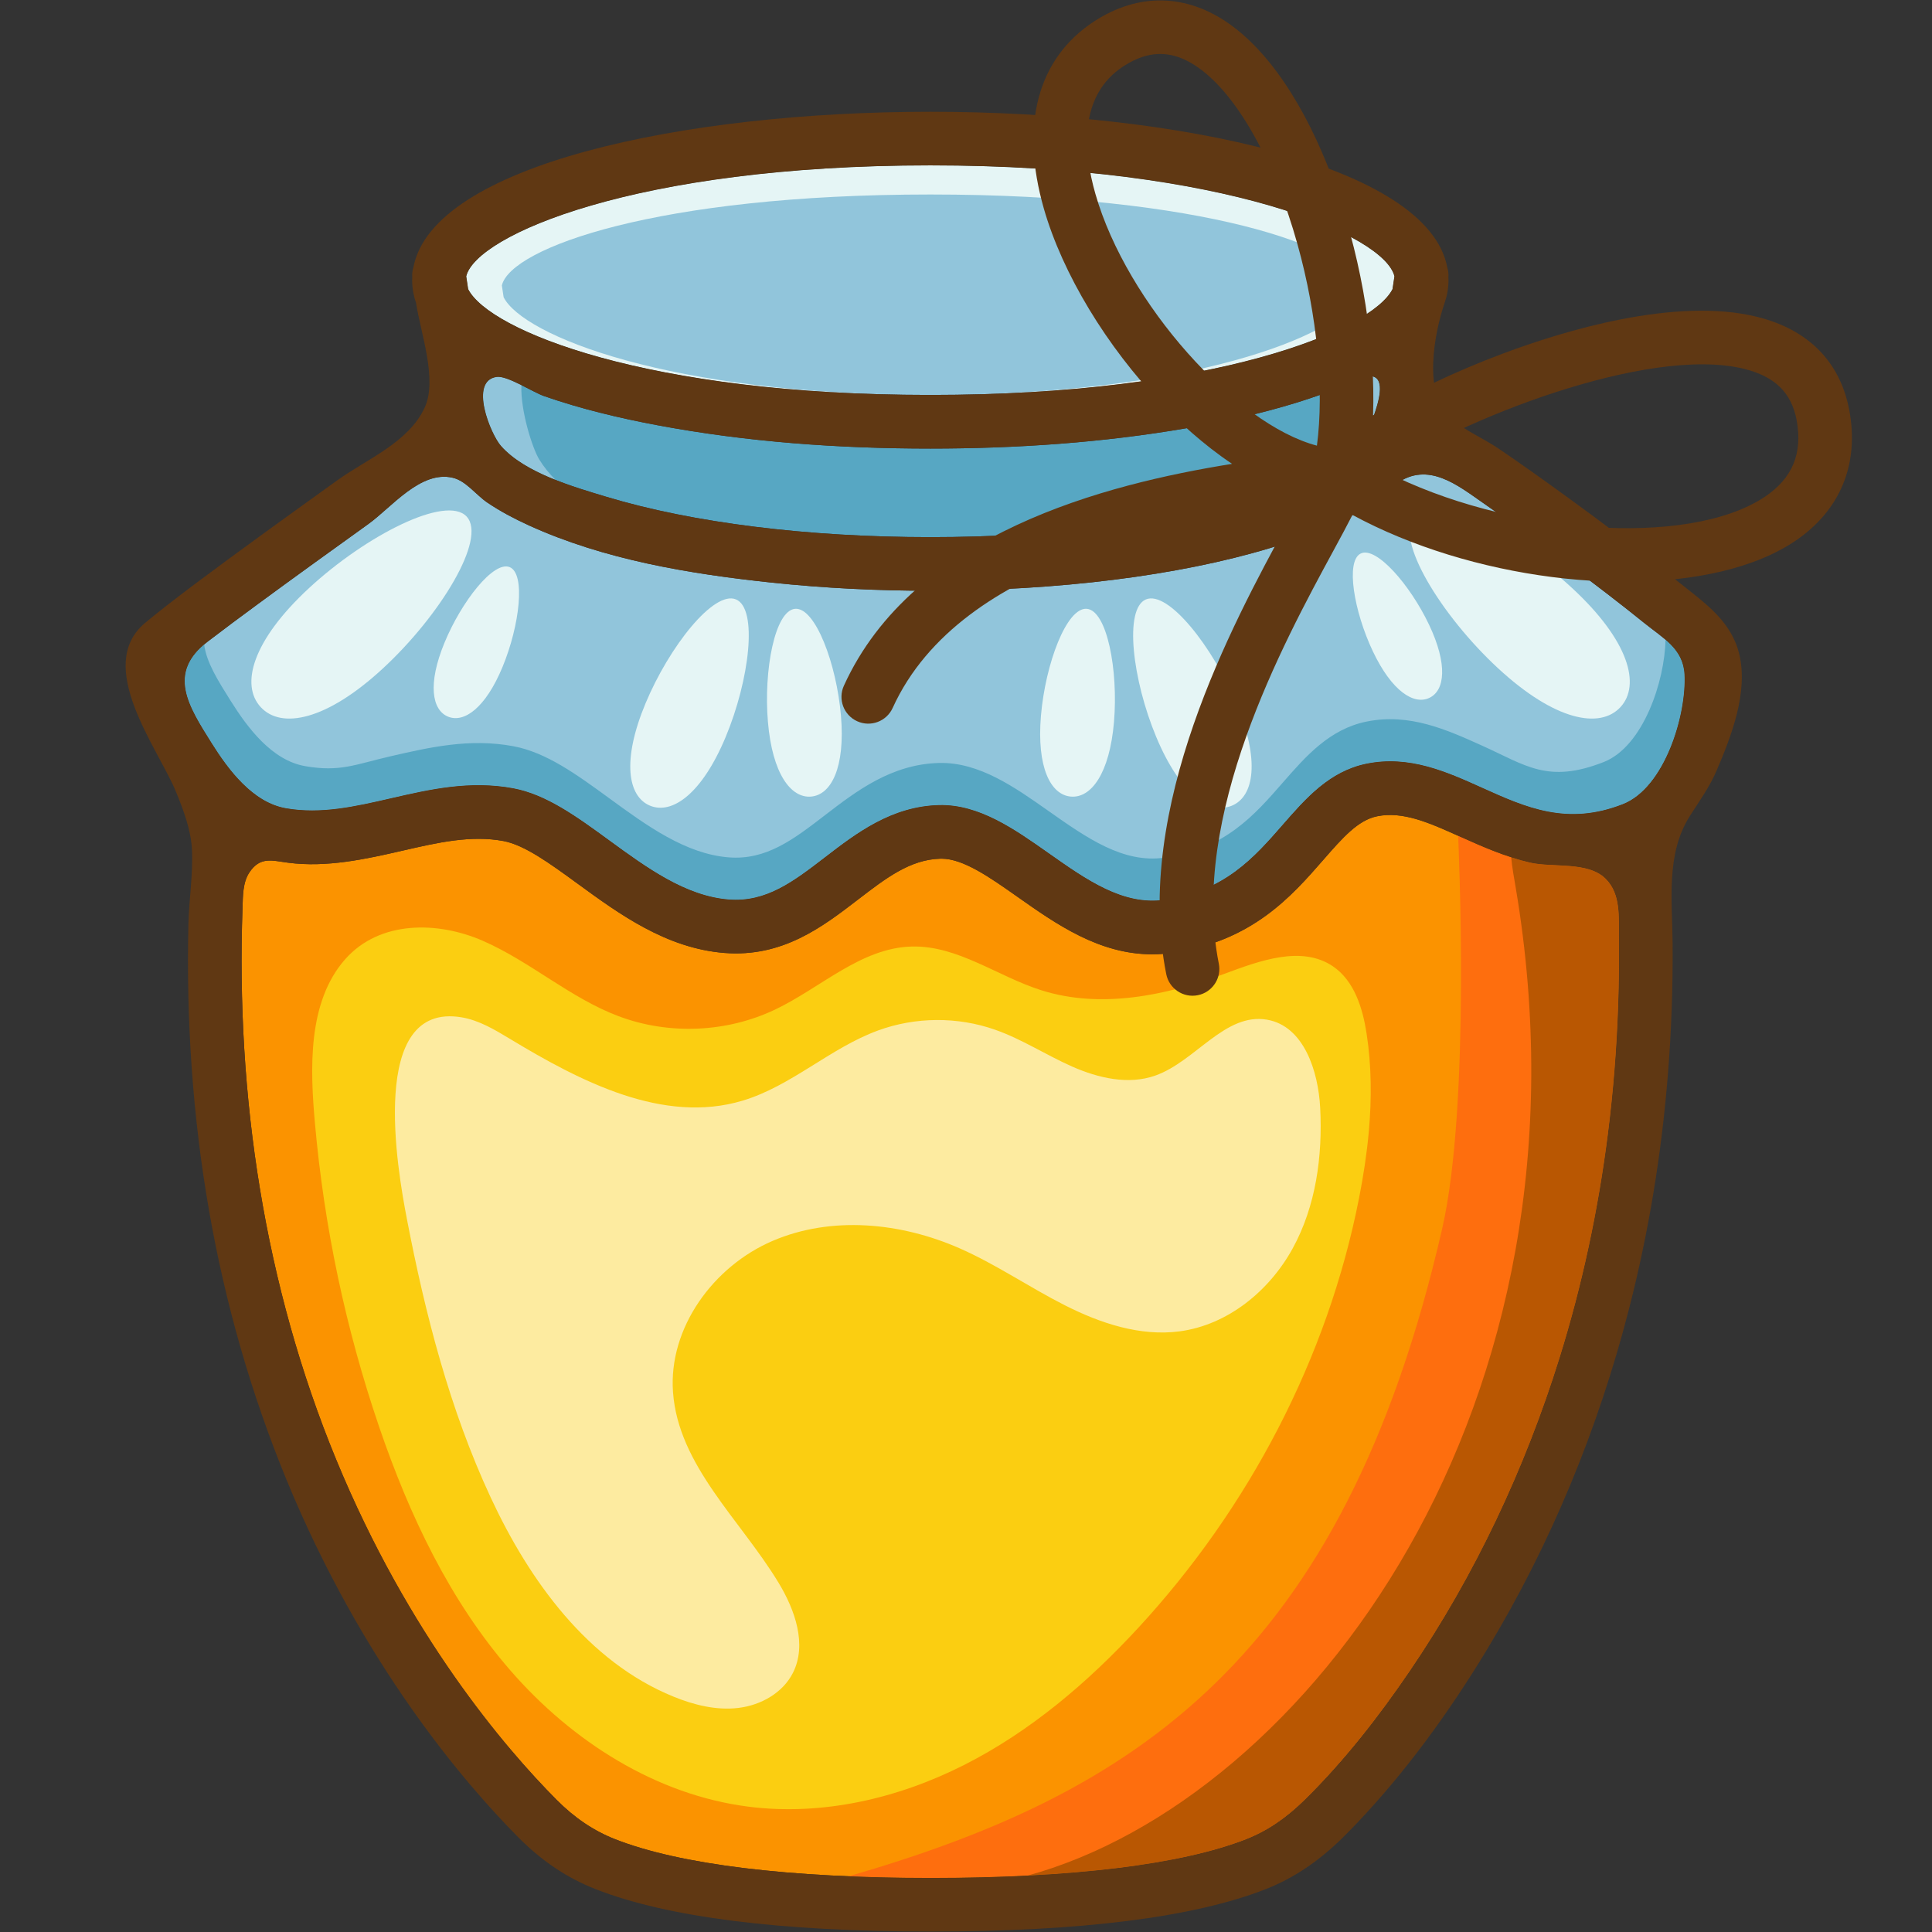 <svg xmlns="http://www.w3.org/2000/svg" xmlns:xlink="http://www.w3.org/1999/xlink" width="1080" viewBox="0 0 810 810" height="1080" preserveAspectRatio="xMidYMid meet"><rect x="0" y="0" width="810" height="810" fill="#333333" stroke="none"/><defs><clipPath id="d77a48fc5e"><path d="M 52.672 46 L 730.824 46 L 730.824 809.805 L 52.672 809.805 Z M 52.672 46 " clip-rule="nonzero"></path></clipPath><clipPath id="51b6d4df00"><path d="M 352.422 0.184 L 776.422 0.184 L 776.422 418 L 352.422 418 Z M 352.422 0.184 " clip-rule="nonzero"></path></clipPath></defs><path fill="#fb9300" d="M 673.223 368.414 C 665.781 360.98 650.953 363.824 641.414 361.609 C 631.266 359.25 621.703 355.074 612.234 350.809 C 599.363 345.008 588.254 340 577.363 342.223 C 569.32 343.863 562.906 351.215 554.781 360.523 C 541.48 375.762 524.934 394.727 491.379 399.496 C 488.527 399.898 485.746 400.09 483.031 400.09 C 460.781 400.09 442.746 387.383 426.625 376.02 C 414.934 367.785 403.887 360 394.719 360 C 394.594 360 394.465 360 394.34 360.004 C 381.629 360.309 371.441 368.137 359.645 377.207 C 344.848 388.578 328.066 401.461 303.691 399.523 C 279.297 397.574 259.559 383.172 242.141 370.457 C 230.73 362.133 219.957 354.27 211.102 352.609 C 197.449 350.055 183.598 353.234 168.93 356.602 C 153.246 360.207 137.027 363.793 120.848 361.703 C 114.113 360.836 109.148 358.98 104.613 365.691 C 101.734 369.941 101.852 375.695 101.676 380.617 C 98.898 459.406 110.836 538.852 140.941 611.934 C 171.332 685.703 211.867 732.953 233.324 754.555 C 240.887 762.168 248.938 767.586 257.934 771.117 C 284.961 781.719 330.695 787.332 390.188 787.332 C 449.68 787.332 495.414 781.719 522.438 771.117 C 531.277 767.645 539.125 762.359 547.141 754.469 C 563.672 738.184 578.109 719.652 591.137 700.488 C 618.488 660.258 639.406 615.715 653.867 569.293 C 663.391 538.727 670.098 507.305 674.125 475.547 C 676.398 457.656 677.816 439.668 678.441 421.645 C 678.77 412.082 678.871 402.508 678.762 392.938 C 678.664 384.633 679.676 374.863 673.223 368.414 " fill-opacity="1" fill-rule="nonzero"></path><path fill="#fe6e0e" d="M 673.223 368.414 C 665.781 360.98 650.953 363.824 641.414 361.609 C 631.266 359.25 621.703 355.074 612.234 350.809 C 611.938 350.672 611.641 350.543 611.348 350.406 C 611.367 352.832 616.699 462.562 604.629 515.168 C 563.074 696.281 475.078 752.113 355.805 786.641 C 366.68 787.094 378.145 787.332 390.188 787.332 C 449.68 787.332 495.414 781.719 522.438 771.117 C 531.277 767.645 539.125 762.359 547.141 754.469 C 563.672 738.184 578.109 719.652 591.137 700.488 C 618.488 660.258 639.406 615.715 653.867 569.293 C 663.391 538.727 670.098 507.305 674.125 475.547 C 676.398 457.656 677.816 439.668 678.441 421.645 C 678.77 412.082 678.871 402.508 678.762 392.938 C 678.664 384.633 679.676 374.863 673.223 368.414 " fill-opacity="1" fill-rule="nonzero"></path><path fill="#b95702" d="M 673.223 368.414 C 665.781 360.98 650.953 363.824 641.414 361.609 C 638.758 360.988 636.148 360.246 633.566 359.41 C 633.953 363.578 634.758 367.949 635.426 371.891 C 672.293 589.891 547.141 754.469 430.832 786.352 C 470.684 784.324 501.945 779.156 522.438 771.117 C 531.277 767.645 539.125 762.359 547.141 754.469 C 563.672 738.184 578.109 719.652 591.137 700.488 C 618.488 660.258 639.406 615.715 653.867 569.293 C 663.391 538.727 670.098 507.305 674.125 475.547 C 676.398 457.656 677.816 439.668 678.441 421.645 C 678.77 412.082 678.871 402.508 678.762 392.938 C 678.664 384.633 679.676 374.863 673.223 368.414 " fill-opacity="1" fill-rule="nonzero"></path><path fill="#fbce11" d="M 573.887 474.363 C 573.043 483.77 571.594 493.137 569.777 502.387 C 556.57 569.488 523.551 632.305 477.16 682.547 C 456.039 705.422 431.938 725.941 404.16 739.996 C 376.383 754.055 344.691 761.387 313.812 757.457 C 275.062 752.527 239.941 730.094 214.254 700.648 C 188.57 671.207 171.562 635.129 158.938 598.16 C 144.883 557.004 135.875 514.141 132.031 470.824 C 130.039 448.363 128.809 420.074 144.789 402.09 C 159.266 385.793 183.574 386.219 202.391 394.422 C 222.328 403.117 238.992 418.387 259.352 426.047 C 280.391 433.965 304.625 432.941 324.926 423.281 C 344.109 414.152 360.906 397.445 382.141 396.84 C 401.43 396.289 418.172 409.332 436.57 415.168 C 461.504 423.07 488.754 417.41 513.27 408.301 C 528.156 402.773 545.73 396.23 558.867 405.156 C 567.801 411.234 571.309 422.637 572.953 433.316 C 575.043 446.895 575.113 460.664 573.887 474.363 " fill-opacity="1" fill-rule="nonzero"></path><path fill="#fdeba0" d="M 323.035 711.375 C 319.039 713.875 314.391 715.457 309.707 716.039 C 300.418 717.188 291.012 714.848 282.34 711.312 C 246.512 696.703 222.031 662.883 205.711 627.793 C 188.535 590.859 178.293 551.07 170.594 511.074 C 166.656 490.641 154.141 419.82 193.586 426.531 C 200.914 427.781 207.457 431.727 213.82 435.562 C 243.504 453.488 278.074 471.41 311.289 461.469 C 331.789 455.34 348.047 439.375 368.145 432.027 C 383.809 426.293 401.469 426.184 417.207 431.719 C 428.484 435.68 438.605 442.352 449.543 447.176 C 460.48 452 473.07 454.93 484.344 450.949 C 501.234 444.992 513.57 424.457 531.227 427.512 C 546.605 430.172 552.703 448.973 553.5 464.566 C 554.531 484.828 551.688 505.746 541.898 523.52 C 532.113 541.293 514.68 555.508 494.57 558.172 C 478.02 560.363 461.375 554.801 446.477 547.262 C 431.582 539.727 417.734 530.16 402.465 523.422 C 377.785 512.527 348.648 509.625 323.867 520.273 C 299.078 530.918 280.215 556.734 282.16 583.648 C 284.375 614.418 310.418 637.16 326.398 663.543 C 333.328 674.98 338.473 689.523 332.395 701.441 C 330.285 705.574 326.973 708.914 323.035 711.375 " fill-opacity="1" fill-rule="nonzero"></path><path fill="#91c5db" d="M 689.516 261.312 C 678.883 252.719 668.004 244.43 657.035 236.266 C 645.449 227.637 633.742 219.164 621.879 210.918 C 611.141 203.465 598.727 193.27 585.5 202.773 C 580.988 206.023 577.121 209.957 572.289 212.926 C 559.961 220.5 546.164 225.645 532.367 229.812 C 494.195 241.332 443.648 247.676 390.047 247.676 C 367.844 247.676 345.629 246.59 323.547 244.258 C 289.117 240.617 253.312 234.695 221.594 220.207 C 215.602 217.465 209.734 214.375 204.273 210.676 C 199.578 207.488 195.352 201.59 189.828 200.301 C 176.328 197.129 164.164 212.703 154.52 219.637 C 139.074 230.738 123.633 241.84 108.312 253.109 C 101.184 258.352 94.07 263.621 87.043 269.008 C 69.938 282.121 78.977 296.004 88.68 311.48 C 95.711 322.695 105.902 336.438 119.91 338.871 C 134.621 341.426 148.844 338.16 163.898 334.699 C 180.168 330.961 196.988 327.098 215.23 330.516 C 229.09 333.113 241.863 342.434 255.387 352.301 C 271.129 363.793 287.414 375.676 305.48 377.117 C 321.25 378.379 332.695 369.574 345.949 359.383 C 358.984 349.367 373.758 338.008 393.805 337.535 C 410.469 337.176 425.254 347.562 439.562 357.645 C 455.668 368.992 470.883 379.707 488.215 377.246 C 513.496 373.648 525.879 359.461 537.848 345.742 C 547.457 334.738 557.387 323.355 572.871 320.195 C 590.852 316.52 606.422 323.535 621.465 330.316 C 639.742 338.555 657 346.332 680.402 337.145 C 698.043 330.215 707.156 299.504 706.234 282.668 C 705.645 271.883 697.02 267.383 689.516 261.312 " fill-opacity="1" fill-rule="nonzero"></path><path fill="#57a7c3" d="M 706.234 282.668 C 705.875 276.09 702.523 271.855 698.262 268.172 C 698.008 285.434 688.961 312.969 672.375 319.484 C 648.973 328.672 639.742 320.895 621.465 312.656 C 606.422 305.871 590.852 298.863 572.871 302.539 C 557.387 305.699 547.457 317.078 537.848 328.082 C 525.879 341.801 513.496 355.984 488.215 359.582 C 470.883 362.047 455.668 351.332 439.562 339.988 C 425.254 329.902 410.469 319.516 393.805 319.871 C 373.758 320.352 358.984 331.707 345.949 341.723 C 332.695 351.914 321.25 360.719 305.48 359.453 C 287.414 358.012 271.129 346.133 255.387 334.641 C 241.863 324.773 229.09 315.449 215.23 312.859 C 196.988 309.441 180.168 313.301 163.898 317.035 C 148.844 320.496 142.648 323.77 127.938 321.211 C 113.93 318.773 103.734 305.035 96.703 293.82 C 91.5 285.52 86.496 277.676 85.602 270.168 C 70.473 282.938 79.262 296.461 88.68 311.48 C 95.711 322.695 105.902 336.438 119.91 338.871 C 134.621 341.426 148.844 338.16 163.898 334.699 C 180.168 330.961 196.988 327.098 215.23 330.516 C 229.09 333.113 241.863 342.434 255.387 352.301 C 271.129 363.793 287.414 375.676 305.48 377.117 C 321.25 378.379 332.695 369.574 345.949 359.383 C 358.984 349.367 373.758 338.008 393.805 337.535 C 410.469 337.176 425.254 347.562 439.562 357.645 C 455.668 368.992 470.883 379.707 488.215 377.246 C 513.496 373.648 525.879 359.461 537.848 345.742 C 547.457 334.738 557.387 323.355 572.871 320.195 C 590.852 316.52 606.422 323.535 621.465 330.316 C 639.742 338.555 657 346.332 680.402 337.145 C 698.043 330.215 707.156 299.504 706.234 282.668 " fill-opacity="1" fill-rule="nonzero"></path><path fill="#e5f5f5" d="M 304.25 308.961 C 294.289 332.84 281.781 341.645 272.492 337.77 C 263.207 333.895 260.664 318.805 270.625 294.93 C 280.582 271.051 299.277 247.43 308.562 251.305 C 317.852 255.18 314.211 285.086 304.25 308.961 " fill-opacity="1" fill-rule="nonzero"></path><path fill="#e5f5f5" d="M 352.574 300.055 C 354.422 321.793 348.492 333.254 340.035 333.973 C 331.582 334.691 323.805 324.395 321.957 302.652 C 320.113 280.918 324.895 255.965 333.348 255.25 C 341.809 254.531 350.73 278.316 352.574 300.055 " fill-opacity="1" fill-rule="nonzero"></path><path fill="#e5f5f5" d="M 210.734 279.516 C 203.594 296.824 194.562 303.227 187.828 300.449 C 181.098 297.672 179.215 286.754 186.359 269.449 C 193.5 252.145 206.961 234.996 213.695 237.773 C 220.426 240.551 217.875 262.207 210.734 279.516 " fill-opacity="1" fill-rule="nonzero"></path><path fill="#e5f5f5" d="M 575.59 273.098 C 583.531 289.812 592.773 295.672 599.277 292.582 C 605.777 289.492 607.074 278.625 599.137 261.906 C 591.199 245.191 577.027 228.957 570.523 232.047 C 564.023 235.137 567.652 256.379 575.59 273.098 " fill-opacity="1" fill-rule="nonzero"></path><path fill="#e5f5f5" d="M 484.75 308.961 C 494.707 332.84 507.223 341.645 516.504 337.77 C 525.793 333.895 528.34 318.805 518.379 294.93 C 508.418 271.051 489.727 247.43 480.441 251.305 C 471.152 255.18 474.789 285.086 484.75 308.961 " fill-opacity="1" fill-rule="nonzero"></path><path fill="#e5f5f5" d="M 628.066 280.168 C 651.914 302.23 670.797 305.746 679.379 296.469 C 687.957 287.191 682.984 268.633 659.141 246.57 C 635.301 224.508 601.613 207.301 593.035 216.578 C 584.457 225.859 604.227 258.105 628.066 280.168 " fill-opacity="1" fill-rule="nonzero"></path><path fill="#e5f5f5" d="M 160.617 280.168 C 136.777 302.23 117.891 305.746 109.312 296.469 C 100.734 287.191 105.707 268.633 129.551 246.57 C 153.391 224.508 187.07 207.301 195.648 216.578 C 204.23 225.859 184.461 258.105 160.617 280.168 " fill-opacity="1" fill-rule="nonzero"></path><path fill="#e5f5f5" d="M 436.426 300.055 C 434.582 321.793 440.512 333.254 448.969 333.973 C 457.422 334.691 465.199 324.395 467.047 302.652 C 468.891 280.918 464.105 255.965 455.648 255.25 C 447.195 254.531 438.273 278.316 436.426 300.055 " fill-opacity="1" fill-rule="nonzero"></path><path fill="#57a7c3" d="M 562.93 161.918 C 556.613 164.531 550.152 166.785 543.629 168.801 C 528.668 173.426 513.328 176.797 497.906 179.457 C 462.344 185.602 426.109 188.062 390.047 188.062 C 351.688 188.062 313.082 185.324 275.352 178.227 C 259.363 175.219 243.457 171.414 228.082 166.051 C 223.562 164.48 212.637 157.418 208.273 158.02 C 196.508 159.641 205.68 182.039 210.051 186.973 C 220.094 198.305 240.332 204.102 254.219 208.289 C 290.344 219.191 338.582 225.199 390.047 225.199 C 441.512 225.199 489.75 219.191 525.879 208.289 C 538.496 204.48 552.277 200.398 563.066 192.188 C 568.586 187.988 572.949 182.816 575.285 176.227 C 576.602 172.516 580.777 161.59 576.961 158.516 C 576.785 158.375 576.602 158.254 576.41 158.148 C 572.758 156.18 566.035 160.633 562.93 161.918 " fill-opacity="1" fill-rule="nonzero"></path><path fill="#91c5db" d="M 576.961 158.516 C 576.785 158.375 576.602 158.254 576.41 158.148 C 572.758 156.18 566.035 160.633 562.93 161.918 C 562.605 162.055 562.277 162.172 561.953 162.305 C 561.215 167.156 559.883 172.07 559.234 174.582 C 556.898 183.66 552.535 190.797 547.016 196.586 C 544.109 199.637 540.98 202.262 537.723 204.59 C 546.688 201.582 555.594 197.875 563.066 192.188 C 568.586 187.988 572.949 182.816 575.285 176.227 C 576.602 172.516 580.777 161.59 576.961 158.516 " fill-opacity="1" fill-rule="nonzero"></path><path fill="#91c5db" d="M 226.102 192.672 C 223.199 187.965 218.184 172.195 218.59 161.453 C 214.594 159.469 210.543 157.703 208.273 158.02 C 196.508 159.641 205.68 182.039 210.051 186.973 C 215.531 193.156 224.051 197.684 232.914 201.211 C 230.344 198.629 228.031 195.797 226.102 192.672 " fill-opacity="1" fill-rule="nonzero"></path><path fill="#91c5db" d="M 390.047 165.586 C 508.926 165.586 575.086 138.512 583.816 121.211 L 584.625 115.859 C 580.602 98.75 513.953 69.34 390.047 69.34 C 266.145 69.34 199.492 98.75 195.469 115.859 L 196.277 121.211 C 205.004 138.512 271.168 165.586 390.047 165.586 " fill-opacity="1" fill-rule="nonzero"></path><path fill="#e5f5f5" d="M 390.047 69.34 C 266.145 69.34 199.492 98.75 195.469 115.859 L 196.277 121.211 C 205.004 138.512 271.168 165.586 390.047 165.586 C 280.293 165.586 219.215 140.594 211.152 124.617 L 210.406 119.676 C 214.121 103.879 275.656 81.543 390.047 81.543 C 504.441 81.543 565.969 103.879 569.688 119.676 L 568.938 124.617 C 560.879 140.594 499.797 165.586 390.047 165.586 C 508.926 165.586 575.086 138.512 583.816 121.211 L 584.625 115.859 C 580.602 98.75 513.953 69.34 390.047 69.34 " fill-opacity="1" fill-rule="nonzero"></path><g clip-path="url(#d77a48fc5e)"><path fill="#603813" d="M 680.402 337.145 C 657 346.332 639.742 338.555 621.465 330.316 C 606.422 323.535 590.852 316.52 572.871 320.195 C 557.387 323.355 547.457 334.738 537.848 345.742 C 525.879 359.461 513.496 373.648 488.215 377.246 C 470.883 379.707 455.668 368.992 439.562 357.645 C 425.254 347.562 410.469 337.176 393.805 337.535 C 373.758 338.008 358.984 349.367 345.949 359.383 C 332.695 369.574 321.25 378.379 305.48 377.117 C 287.414 375.676 271.129 363.793 255.387 352.301 C 241.863 342.434 229.09 333.113 215.23 330.516 C 196.988 327.098 180.168 330.961 163.898 334.699 C 148.844 338.16 134.621 341.426 119.91 338.871 C 105.902 336.438 95.711 322.695 88.68 311.48 C 78.977 296.004 69.938 282.121 87.043 269.008 C 94.07 263.621 101.184 258.352 108.312 253.109 C 123.633 241.84 139.074 230.738 154.52 219.637 C 164.164 212.703 176.328 197.129 189.828 200.301 C 195.352 201.59 199.578 207.488 204.273 210.676 C 209.734 214.375 215.602 217.465 221.594 220.207 C 253.312 234.695 289.117 240.617 323.547 244.258 C 345.629 246.59 367.844 247.676 390.047 247.676 C 443.648 247.676 494.195 241.332 532.367 229.812 C 546.164 225.645 559.961 220.5 572.289 212.926 C 577.121 209.957 580.988 206.023 585.5 202.773 C 598.727 193.27 611.141 203.465 621.879 210.918 C 633.742 219.164 645.449 227.637 657.035 236.266 C 668.004 244.43 678.883 252.719 689.516 261.312 C 697.02 267.383 705.645 271.883 706.234 282.668 C 707.156 299.504 698.043 330.215 680.402 337.145 Z M 678.762 392.938 C 678.871 402.508 678.77 412.082 678.441 421.645 C 677.816 439.668 676.398 457.656 674.125 475.547 C 670.098 507.305 663.391 538.727 653.867 569.293 C 639.406 615.715 618.488 660.258 591.137 700.488 C 578.109 719.652 563.672 738.184 547.141 754.469 C 539.125 762.359 531.277 767.645 522.438 771.117 C 495.414 781.719 449.68 787.332 390.188 787.332 C 330.695 787.332 284.961 781.719 257.934 771.117 C 248.938 767.586 240.887 762.168 233.324 754.555 C 211.867 732.953 171.332 685.703 140.941 611.934 C 110.836 538.852 98.898 459.406 101.676 380.617 C 101.852 375.695 101.734 369.941 104.613 365.691 C 109.148 358.98 114.113 360.836 120.848 361.703 C 137.027 363.793 153.246 360.207 168.93 356.602 C 183.598 353.234 197.449 350.055 211.102 352.609 C 219.957 354.27 230.73 362.133 242.141 370.457 C 259.559 383.172 279.297 397.574 303.691 399.523 C 328.066 401.461 344.848 388.578 359.645 377.207 C 371.441 368.137 381.629 360.309 394.34 360.004 C 394.465 360 394.594 360 394.719 360 C 403.887 360 414.934 367.785 426.625 376.02 C 442.746 387.383 460.781 400.09 483.031 400.09 C 485.746 400.09 488.527 399.898 491.379 399.496 C 524.934 394.727 541.48 375.762 554.781 360.523 C 562.906 351.215 569.32 343.863 577.363 342.223 C 588.254 340 599.363 345.008 612.234 350.809 C 621.703 355.074 631.266 359.25 641.414 361.609 C 650.953 363.824 665.781 360.98 673.223 368.414 C 679.676 374.863 678.664 384.633 678.762 392.938 Z M 575.285 176.227 C 572.949 182.816 568.586 187.988 563.066 192.188 C 552.277 200.398 538.496 204.48 525.879 208.289 C 489.75 219.191 441.512 225.199 390.047 225.199 C 338.582 225.199 290.344 219.191 254.219 208.289 C 240.332 204.102 220.094 198.305 210.051 186.973 C 205.68 182.039 196.508 159.641 208.273 158.02 C 212.637 157.418 223.562 164.48 228.082 166.051 C 243.457 171.414 259.363 175.219 275.352 178.227 C 313.082 185.324 351.688 188.062 390.047 188.062 C 426.109 188.062 462.344 185.602 497.906 179.457 C 513.328 176.797 528.668 173.426 543.629 168.801 C 550.152 166.785 556.613 164.531 562.93 161.918 C 566.035 160.633 572.758 156.18 576.41 158.148 C 576.602 158.254 576.785 158.375 576.961 158.516 C 580.777 161.59 576.602 172.516 575.285 176.227 Z M 390.047 69.34 C 513.953 69.34 580.602 98.75 584.625 115.859 L 583.816 121.211 C 575.086 138.512 508.926 165.586 390.047 165.586 C 271.168 165.586 205.004 138.512 196.277 121.211 L 195.469 115.859 C 199.492 98.75 266.145 69.34 390.047 69.34 Z M 725.539 265.219 C 720.23 256.172 711.184 250.051 702.766 243.23 C 687.578 230.938 671.945 219.195 656.137 207.73 C 647.055 201.141 637.918 194.629 628.641 188.312 C 622.262 183.965 614.172 180.434 608.379 175.672 C 596.281 165.715 601.375 139.426 605.672 126.961 C 606.727 123.902 607.289 120.742 607.289 117.461 C 607.289 117.062 607.266 116.668 607.246 116.27 C 607.363 114.793 607.184 113.363 606.754 112.02 C 598.551 69.219 493.695 46.859 390.047 46.859 C 286.398 46.859 181.543 69.219 173.336 112.02 C 172.91 113.363 172.73 114.793 172.848 116.27 C 172.832 116.668 172.801 117.062 172.801 117.461 C 172.801 120.742 173.367 123.902 174.422 126.961 C 176.332 139.562 183.484 159.031 178.082 170.812 C 171.332 185.535 153.812 192.465 141.402 201.383 C 121.773 215.496 99.52 231.492 82.273 244.43 C 72.762 251.574 65.738 257.047 60.82 261.172 C 39.352 279.172 66.262 313.762 73.648 331.641 C 76.809 339.273 80.059 347.898 80.473 356.117 C 80.988 366.355 79.246 377.133 79 387.426 C 78.051 427.574 80.727 467.84 87.625 507.418 C 94.375 546.141 105.191 584.148 120.164 620.5 C 152.031 697.852 194.754 747.613 217.387 770.395 C 227.188 780.266 237.77 787.344 249.727 792.039 C 279.766 803.828 327.027 809.805 390.188 809.805 C 453.348 809.805 500.609 803.828 530.648 792.039 C 542.25 787.484 552.801 780.438 562.906 770.484 C 564.777 768.641 566.613 766.762 568.426 764.863 C 589.434 742.828 607.5 717.898 623.246 691.895 C 650.156 647.477 670.105 598.934 683.004 548.652 C 691.223 516.609 696.582 483.844 699.242 450.867 C 700.734 432.445 701.387 413.953 701.25 395.469 C 701.121 377.648 698.336 358.008 708.512 342.059 C 712.551 335.727 716.719 330.027 719.746 322.957 C 725.965 308.426 732.918 290.305 729.25 274.504 C 728.453 271.062 727.176 268 725.539 265.219 " fill-opacity="1" fill-rule="nonzero"></path></g><g clip-path="url(#51b6d4df00)"><path fill="#603813" d="M 753.238 176.102 C 755.848 189.992 751.508 200.504 739.965 208.25 C 707.68 229.898 631.629 223.934 580.457 197.566 C 610.941 176.637 690.625 144.598 731.262 154.652 C 744.098 157.828 751.082 164.645 753.238 176.102 Z M 459.254 81.289 C 454.191 63.645 452.137 40.035 471.062 27.754 C 473.855 25.941 476.594 24.609 479.297 23.758 C 487.062 21.309 494.559 22.832 502.379 28.336 C 518.695 39.82 534.262 67.562 544.012 102.535 C 552.301 132.25 555.211 163.438 552.129 186.84 C 518.188 177.945 472.441 127.297 459.254 81.289 Z M 736.656 132.832 C 702.363 124.348 655.203 138.828 630.148 148.215 C 609.582 155.918 590.273 165.227 575.66 174.156 C 577.727 116.129 553.766 37.023 515.309 9.957 C 497.34 -2.699 477.285 -3.078 458.828 8.898 C 435.066 24.316 427.543 52.227 437.648 87.488 C 445.441 114.664 463.91 145.277 487.055 169.375 C 494.051 176.66 504.371 186.32 516.551 194.473 C 463.562 202.992 382.926 223.438 353.797 287.508 C 351.234 293.156 353.727 299.82 359.379 302.387 C 365.023 304.957 371.688 302.461 374.254 296.809 C 403.066 233.434 498.055 219.258 542.945 213.391 C 541.703 215.707 540.414 218.082 539.168 220.387 C 516.75 261.711 475.023 338.641 488.961 408.43 C 490.176 414.516 496.094 418.465 502.176 417.246 C 502.582 417.168 502.984 417.066 503.367 416.945 C 508.766 415.242 512.129 409.707 510.996 404.027 C 498.652 342.211 537.855 269.934 558.918 231.109 C 562.332 224.812 564.988 219.883 567.016 215.879 C 616.656 242.789 685.773 251.262 730.297 237.227 C 738.66 234.594 746.152 231.16 752.484 226.918 C 771.48 214.172 779.59 194.648 775.316 171.945 C 771.504 151.672 758.137 138.148 736.656 132.832 " fill-opacity="1" fill-rule="nonzero"></path></g></svg>